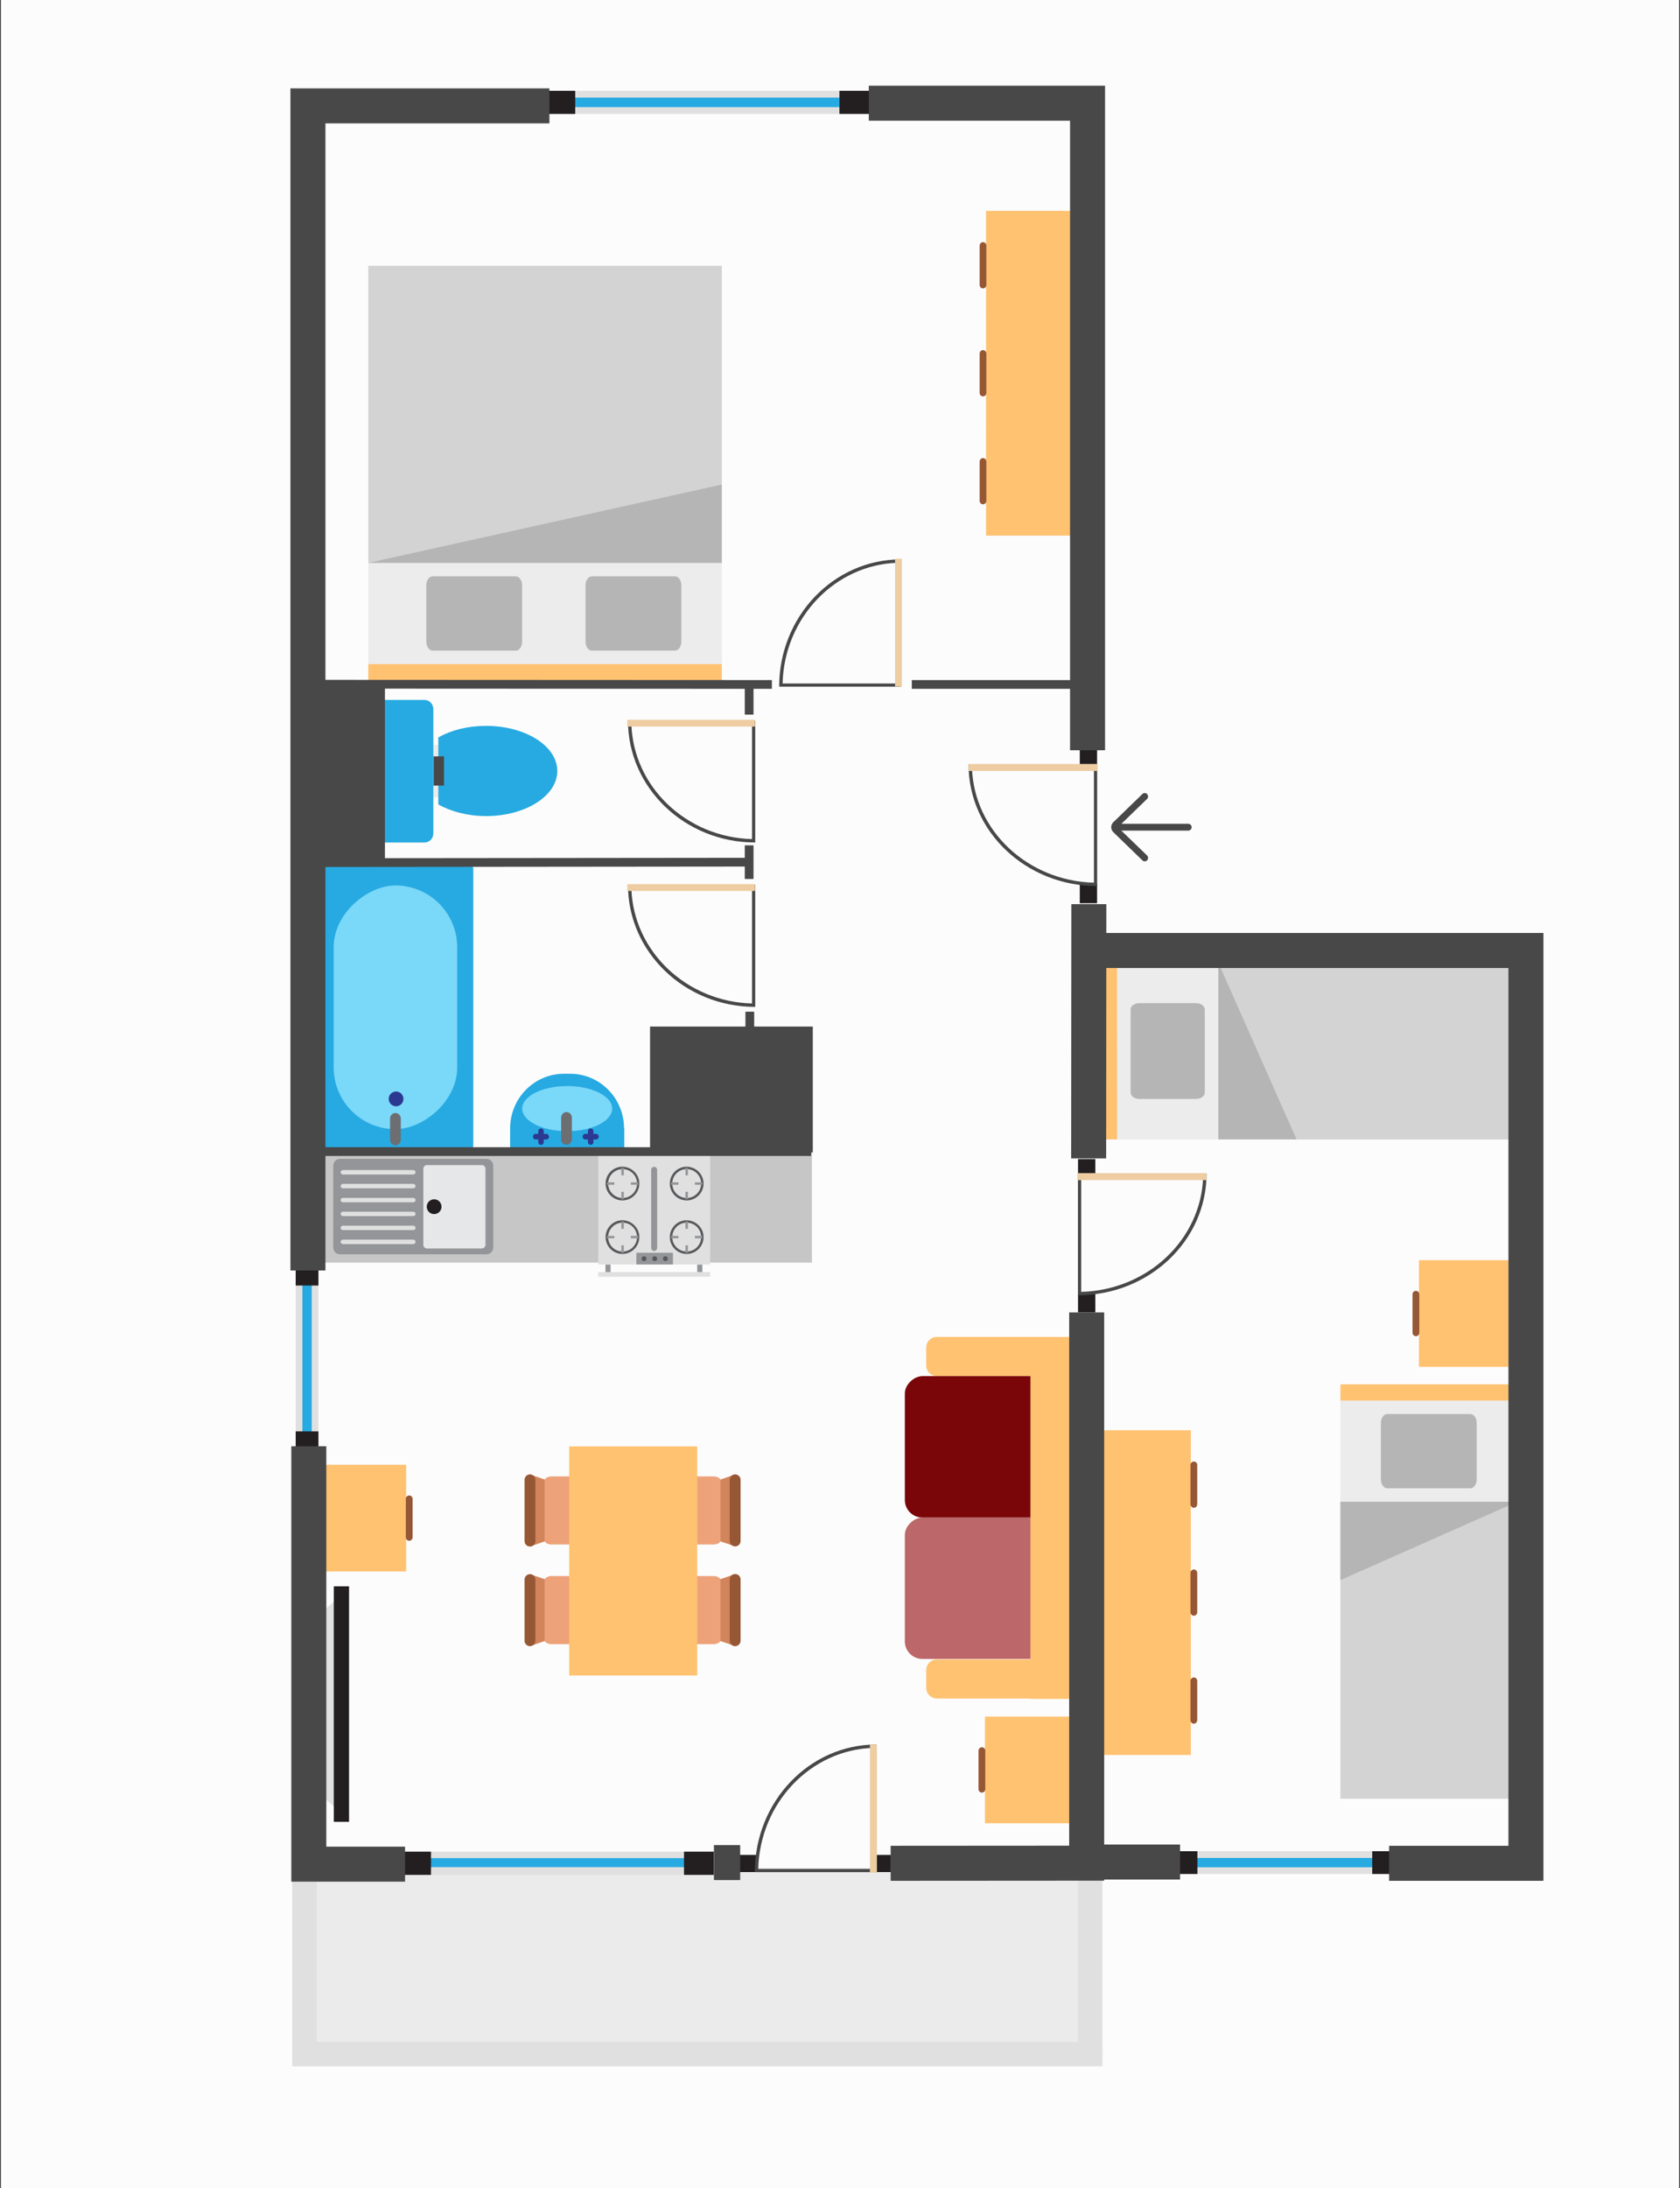 <svg xmlns="http://www.w3.org/2000/svg" width="960" height="1250" viewBox="0 0 960 1250">
    <rect x="0" y="0" width="960" height="1250" fill="#333333" stroke="none"/>
    <g fill="none" fill-rule="evenodd">
        <path fill="#FCFCFC" d="M0.499 0H959.5V1250H0.499z"/>
        <g transform="rotate(-90 673.685 506.727)">
            <rect width="1082.872" height="446" x="38.063" y="11" fill="#FCFCFC" rx="1"/>
            <rect width="104.891" height="446" x="8.491" y="11.5" fill="#EBEBEB" rx="1"/>
            <rect width="475.505" height="251" x="165.431" y="454.5" fill="#FCFCFC" rx="1"/>
            <path fill="#E0E0E0" fill-rule="nonzero" d="M62.428 -62.428L76.428 -62.428 76.428 76.428 62.428 76.428z" transform="rotate(-90 69.428 7)"/>
            <path fill="#E0E0E0" fill-rule="nonzero" d="M0 2L13.985 2 13.985 463 0 463z" transform="rotate(-180 6.993 232.5)"/>
            <path fill="#E0E0E0" fill-rule="nonzero" d="M64.426 388.57L78.426 388.57 78.426 523.43 64.426 523.43z" transform="rotate(-90 71.426 456)"/>
            <g fill-rule="nonzero">
                <path fill="#ECECEC" d="M0 0H230.584V101H0z" transform="translate(152.84 599)"/>
                <path fill="#D3D3D3" d="M0 0H169.66V101H0z" transform="translate(152.84 599)"/>
                <path fill="#B5B5B5" d="M169.66 101L124.932 0 169.66 0zM182.468 77.87c-2.892 0-5.096-1.653-5.096-3.597V26.727c0-2.042 2.341-3.597 5.096-3.597h32.224c2.892 0 5.095 1.653 5.095 3.597v47.546c0 2.042-2.34 3.597-5.095 3.597h-32.224z" transform="translate(152.84 599)"/>
                <path fill="#FFC271" d="M227.499 0H236.753V101H227.499z" transform="translate(152.84 599)"/>
            </g>
            <g fill-rule="nonzero">
                <path fill="#ECECEC" d="M0 0H230.584V101H0z" transform="rotate(-90 614.188 84.689)"/>
                <path fill="#D3D3D3" d="M0 0H169.66V101H0z" transform="rotate(-90 614.188 84.689)"/>
                <path fill="#B5B5B5" d="M169.66 101L124.932 0 169.66 0zM182.468 77.87c-2.892 0-5.096-1.653-5.096-3.597V26.727c0-2.042 2.341-3.597 5.096-3.597h32.224c2.892 0 5.095 1.653 5.095 3.597v47.546c0 2.042-2.34 3.597-5.095 3.597h-32.224z" transform="rotate(-90 614.188 84.689)"/>
                <path fill="#FFC271" d="M227.499 0H236.753V101H227.499z" transform="rotate(-90 614.188 84.689)"/>
            </g>
            <g fill-rule="nonzero">
                <path fill="#E0E0E0" d="M15.181 16L4.932 4.364 129.542 4.364 119.37 16z" transform="rotate(-180 137.107 16.25)"/>
                <path fill="#231F20" d="M0 0H134.551V8.727H0z" transform="rotate(-180 137.107 16.25)"/>
            </g>
            <g fill-rule="nonzero">
                <path fill="#EBEBEB" d="M25.993 24.325H56.077V36.274H25.993z" transform="translate(698.875 50.5)"/>
                <path fill="#27AAE1" d="M.227.427v24.61c0 2.845 2.304 5.12 5.182 5.12h71.107c2.88 0 5.182-2.275 5.182-5.12V.427H.228zM21.963 33.003c-4.03 7.255-6.622 16.786-6.622 27.312C15.341 82.792 26.857 101 41.107 101c14.25 0 25.765-18.208 25.765-40.685 0-10.526-2.447-20.057-6.621-27.312H21.963z" transform="translate(698.875 50.5)"/>
                <path fill="#484848" d="M32.758 30.3H49.455V36.275H32.758z" transform="translate(698.875 50.5)"/>
            </g>
            <g fill-rule="nonzero" transform="translate(524.057 124.5)">
                <path fill="#27AAE1" d="M11.715 65.154c17.294 0 31.24-13.837 31.24-30.75v-3.623c0-17.022-14.058-30.75-31.24-30.75H0v65.233h11.715v-.11z"/>
                <path fill="#2B3990" d="M8.63 49.11v-1.46h1.485c.914 0 1.6-.674 1.6-1.572 0-.899-.686-1.572-1.6-1.572H8.629v-1.46c0-.899-.686-1.573-1.6-1.573s-1.6.674-1.6 1.573v1.46H3.943c-.914 0-1.6.673-1.6 1.572 0 .898.686 1.572 1.6 1.572H5.43v1.46c0 .899.686 1.572 1.6 1.572s1.6-.786 1.6-1.572zM8.63 20.715v-1.46h1.485c.914 0 1.6-.674 1.6-1.573 0-.898-.686-1.572-1.6-1.572H8.629v-1.46c0-.898-.686-1.572-1.6-1.572s-1.6.674-1.6 1.572v1.46H3.943c-.914 0-1.6.674-1.6 1.572 0 .899.686 1.573 1.6 1.573H5.43v1.46c0 .898.686 1.572 1.6 1.572.914-.112 1.6-.786 1.6-1.572z"/>
                <ellipse cx="23.04" cy="32.648" fill="#7AD8F9" rx="12.887" ry="25.709"/>
                <path fill="#6D6E71" d="M5.56 35.334c-1.775 0-3.217-1.376-3.217-3.07s1.442-3.07 3.216-3.07h12.312c1.774 0 3.216 1.376 3.216 3.07s-1.442 3.07-3.216 3.07H5.559z"/>
            </g>
            <g fill-rule="nonzero">
                <g>
                    <path fill="#EDA27A" d="M35.775 1.54c2.71 0 4.878 2.157 4.878 4.853v29.19c0 2.695-2.168 4.852-4.878 4.852H15.177c-2.71 0-4.878-2.157-4.878-4.852V6.393c0-2.696 2.168-4.853 4.878-4.853h20.598z" transform="translate(223.267 132.5) rotate(-90 70.049 53.676)"/>
                    <path fill="#D2845B" d="M11.46 3.312L11.46 38.663 3.097 41.59 3.097 0.385z" transform="translate(223.267 132.5) rotate(-90 70.049 53.676)"/>
                    <path fill="#965735" d="M3.097.385c1.704 0 3.098 1.386 3.098 3.08V38.51c0 1.695-1.394 3.081-3.098 3.081C1.394 41.59 0 40.204 0 38.51V3.542C0 1.77 1.394.385 3.097.385z" transform="translate(223.267 132.5) rotate(-90 70.049 53.676)"/>
                </g>
                <g>
                    <path fill="#EDA27A" d="M35.775 1.54c2.71 0 4.878 2.157 4.878 4.853v29.19c0 2.695-2.168 4.852-4.878 4.852H15.177c-2.71 0-4.878-2.157-4.878-4.852V6.393c0-2.696 2.168-4.853 4.878-4.853h20.598z" transform="translate(223.267 132.5) rotate(90 57.495 57.77)"/>
                    <path fill="#D2845B" d="M11.46 3.312L11.46 38.663 3.097 41.59 3.097 0.385z" transform="translate(223.267 132.5) rotate(90 57.495 57.77)"/>
                    <path fill="#965735" d="M3.097.385c1.704 0 3.098 1.386 3.098 3.08V38.51c0 1.695-1.394 3.081-3.098 3.081C1.394 41.59 0 40.204 0 38.51V3.542C0 1.77 1.394.385 3.097.385z" transform="translate(223.267 132.5) rotate(90 57.495 57.77)"/>
                </g>
                <g>
                    <path fill="#EDA27A" d="M35.775 1.155c2.71 0 4.878 2.157 4.878 4.852v29.19c0 2.696-2.168 4.853-4.878 4.853H15.177c-2.71 0-4.878-2.157-4.878-4.852V6.008c0-2.696 2.168-4.853 4.878-4.853h20.598z" transform="translate(223.267 132.5) rotate(-90 98.7 25.025)"/>
                    <path fill="#D2845B" d="M11.46 2.927L11.46 38.278 3.097 41.205 3.097 0.077z" transform="translate(223.267 132.5) rotate(-90 98.7 25.025)"/>
                    <path fill="#965735" d="M3.097.077c1.704 0 3.098 1.386 3.098 3.08v34.967c0 1.695-1.394 3.081-3.098 3.081-1.703 0-3.097-1.386-3.097-3.08V3.157C0 1.463 1.394.077 3.097.077z" transform="translate(223.267 132.5) rotate(-90 98.7 25.025)"/>
                </g>
                <g>
                    <path fill="#EDA27A" d="M35.775 1.155c2.71 0 4.878 2.157 4.878 4.852v29.19c0 2.696-2.168 4.853-4.878 4.853H15.177c-2.71 0-4.878-2.157-4.878-4.852V6.008c0-2.696 2.168-4.853 4.878-4.853h20.598z" transform="translate(223.267 132.5) rotate(90 28.844 29.12)"/>
                    <path fill="#D2845B" d="M11.46 2.927L11.46 38.278 3.097 41.205 3.097 0.077z" transform="translate(223.267 132.5) rotate(90 28.844 29.12)"/>
                    <path fill="#965735" d="M3.097.077c1.704 0 3.098 1.386 3.098 3.08v34.967c0 1.695-1.394 3.081-3.098 3.081-1.703 0-3.097-1.386-3.097-3.08V3.157C0 1.463 1.394.077 3.097.077z" transform="translate(223.267 132.5) rotate(90 28.844 29.12)"/>
                </g>
                <path fill="#FFC271" d="M0 25.801H130.864V98.969H0z" transform="translate(223.267 132.5)"/>
            </g>
            <g fill-rule="nonzero">
                <path fill="#FFC271" d="M0 0H60.937V51.127H0z" transform="translate(282.706 14)"/>
                <path fill="#965735" d="M17.52 52.87c0-1.065.87-1.937 1.936-1.937H41.48c1.065 0 1.936.872 1.936 1.937s-.871 1.936-1.936 1.936H19.504c-1.113 0-1.985-.871-1.985-1.936z" transform="translate(282.706 14)"/>
            </g>
            <g fill-rule="nonzero">
                <path fill="#FFC271" d="M0 0H60.937V51.127H0z" transform="rotate(-180 99.896 223.5)"/>
                <path fill="#965735" d="M17.52 52.87c0-1.065.87-1.937 1.936-1.937H41.48c1.065 0 1.936.872 1.936 1.937s-.871 1.936-1.936 1.936H19.504c-1.113 0-1.985-.871-1.985-1.936z" transform="rotate(-180 99.896 223.5)"/>
            </g>
            <g fill-rule="nonzero">
                <path fill="#FFC271" d="M0 0H60.937V51.127H0z" transform="rotate(-180 230.26 347.5)"/>
                <path fill="#965735" d="M17.52 52.87c0-1.065.87-1.937 1.936-1.937H41.48c1.065 0 1.936.872 1.936 1.937s-.871 1.936-1.936 1.936H19.504c-1.113 0-1.985-.871-1.985-1.936z" transform="rotate(-180 230.26 347.5)"/>
            </g>
            <g fill-rule="nonzero">
                <g>
                    <path fill="#FFC271" d="M0 0H62.157V50.883H0z" transform="rotate(-90 660.534 -212.563) rotate(-90 62.89 62.288)"/>
                    <path fill="#965735" d="M17.87 52.617c0-1.06.89-1.927 1.975-1.927h22.467c1.086 0 1.975.867 1.975 1.927s-.889 1.928-1.975 1.928H19.895c-1.136 0-2.025-.868-2.025-1.928z" transform="rotate(-90 660.534 -212.563) rotate(-90 62.89 62.288)"/>
                </g>
                <g>
                    <path fill="#FFC271" d="M0 0H62.157V50.883H0z" transform="rotate(-90 660.534 -212.563) rotate(-90 93.728 93.126)"/>
                    <path fill="#965735" d="M17.87 52.617c0-1.06.89-1.927 1.975-1.927h22.467c1.086 0 1.975.867 1.975 1.927s-.889 1.928-1.975 1.928H19.895c-1.136 0-2.025-.868-2.025-1.928z" transform="rotate(-90 660.534 -212.563) rotate(-90 93.728 93.126)"/>
                </g>
                <g>
                    <path fill="#FFC271" d="M0 0H62.157V50.883H0z" transform="rotate(-90 660.534 -212.563) rotate(-90 32.052 31.45)"/>
                    <path fill="#965735" d="M17.87 52.617c0-1.06.89-1.927 1.975-1.927h22.467c1.086 0 1.975.867 1.975 1.927s-.889 1.928-1.975 1.928H19.895c-1.136 0-2.025-.868-2.025-1.928z" transform="rotate(-90 660.534 -212.563) rotate(-90 32.052 31.45)"/>
                </g>
            </g>
            <g fill-rule="nonzero">
                <g>
                    <path fill="#FFC271" d="M0 0H62.157V50.883H0z" transform="rotate(90 -48.656 413.373) rotate(-90 62.89 62.288)"/>
                    <path fill="#965735" d="M17.87 52.617c0-1.06.89-1.927 1.975-1.927h22.467c1.086 0 1.975.867 1.975 1.927s-.889 1.928-1.975 1.928H19.895c-1.136 0-2.025-.868-2.025-1.928z" transform="rotate(90 -48.656 413.373) rotate(-90 62.89 62.288)"/>
                </g>
                <g>
                    <path fill="#FFC271" d="M0 0H62.157V50.883H0z" transform="rotate(90 -48.656 413.373) rotate(-90 93.728 93.126)"/>
                    <path fill="#965735" d="M17.87 52.617c0-1.06.89-1.927 1.975-1.927h22.467c1.086 0 1.975.867 1.975 1.927s-.889 1.928-1.975 1.928H19.895c-1.136 0-2.025-.868-2.025-1.928z" transform="rotate(90 -48.656 413.373) rotate(-90 93.728 93.126)"/>
                </g>
                <g>
                    <path fill="#FFC271" d="M0 0H62.157V50.883H0z" transform="rotate(90 -48.656 413.373) rotate(-90 32.052 31.45)"/>
                    <path fill="#965735" d="M17.87 52.617c0-1.06.89-1.927 1.975-1.927h22.467c1.086 0 1.975.867 1.975 1.927s-.889 1.928-1.975 1.928H19.895c-1.136 0-2.025-.868-2.025-1.928z" transform="rotate(90 -48.656 413.373) rotate(-90 32.052 31.45)"/>
                </g>
            </g>
            <g fill-rule="nonzero">
                <path fill="#C6C6C6" d="M8.483 0H71.721V282H8.483z" transform="translate(450.634 15)"/>
                <g transform="translate(450.634 15) rotate(-90 112.138 111.72)">
                    <path fill="#E0E0E0" d="M0 7.011H63.932V70.654H0z"/>
                    <path fill="#939598" d="M21.285 7.011H42.184V13.714H21.285z"/>
                    <g>
                        <path fill="#58595B" d="M.154 10.093c0-5.316 4.319-9.63 9.64-9.63 5.321 0 9.64 4.314 9.64 9.63 0 5.317-4.319 9.632-9.64 9.632-5.321-.077-9.64-4.315-9.64-9.632zm17.815 0c0-4.545-3.702-8.244-8.252-8.244-4.55 0-8.252 3.699-8.252 8.244 0 4.546 3.702 8.245 8.252 8.245 4.55 0 8.252-3.699 8.252-8.245z" transform="translate(40.333 43.148)"/>
                        <path fill="#939598" d="M14.421 9.4H18.663V10.787H14.421zM.771 9.4H5.013V10.787H.771zM9.023 14.793H10.411V19.031H9.023zM9.023 1.156H10.411V5.394H9.023z" transform="translate(40.333 43.148)"/>
                    </g>
                    <g>
                        <path fill="#58595B" d="M.154 10.325c0-5.317 4.319-9.632 9.64-9.632 5.321 0 9.64 4.315 9.64 9.632 0 5.316-4.319 9.63-9.64 9.63-5.321-.076-9.64-4.391-9.64-9.63zm17.815 0c0-4.546-3.702-8.245-8.252-8.245-4.55 0-8.252 3.699-8.252 8.245 0 4.545 3.702 8.244 8.252 8.244 4.55 0 8.252-3.699 8.252-8.244z" transform="translate(40.333 12.328)"/>
                        <path fill="#939598" d="M14.421 9.631H18.663V11.018H14.421zM.771 9.631H5.013V11.018H.771zM9.023 15.025H10.411V19.263H9.023zM9.023 1.387H10.411V5.625H9.023z" transform="translate(40.333 12.328)"/>
                    </g>
                    <g>
                        <path fill="#58595B" d="M.463 10.093c0-5.316 4.318-9.63 9.64-9.63 5.32 0 9.64 4.314 9.64 9.63 0 5.317-4.32 9.632-9.64 9.632-5.322-.077-9.64-4.315-9.64-9.632zm17.891 0c0-4.545-3.701-8.244-8.251-8.244-4.55 0-8.252 3.699-8.252 8.244 0 4.546 3.702 8.245 8.252 8.245 4.55 0 8.251-3.699 8.251-8.245z" transform="translate(3.316 43.148)"/>
                        <path fill="#939598" d="M14.807 9.4H19.049V10.787H14.807zM1.157 9.4H5.399V10.787H1.157zM9.409 14.793H10.797V19.031H9.409zM9.409 1.156H10.797V5.394H9.409z" transform="translate(3.316 43.148)"/>
                    </g>
                    <g>
                        <path fill="#58595B" d="M.463 10.325c0-5.317 4.318-9.632 9.64-9.632 5.32 0 9.64 4.315 9.64 9.632 0 5.316-4.32 9.63-9.64 9.63-5.322-.076-9.64-4.391-9.64-9.63zm17.891 0c0-4.546-3.701-8.245-8.251-8.245-4.55 0-8.252 3.699-8.252 8.245 0 4.545 3.702 8.244 8.252 8.244 4.55 0 8.251-3.699 8.251-8.244z" transform="translate(3.316 12.328)"/>
                        <path fill="#939598" d="M14.807 9.631H19.049V11.018H14.807zM1.157 9.631H5.399V11.018H1.157zM9.409 15.025H10.797V19.263H9.409zM9.409 1.387H10.797V5.625H9.409z" transform="translate(3.316 12.328)"/>
                    </g>
                    <path fill="#939598" d="M56.914 1.31H59.845V6.935H56.914zM4.473 1.31H7.404V6.935H4.473z"/>
                    <ellipse cx="31.696" cy="10.325" fill="#58595B" rx="1.388" ry="1.387"/>
                    <ellipse cx="37.788" cy="10.325" fill="#58595B" rx="1.388" ry="1.387"/>
                    <ellipse cx="25.604" cy="10.325" fill="#58595B" rx="1.388" ry="1.387"/>
                    <path fill="#E0E0E0" d="M0 0H63.932V2.697H0z"/>
                    <path fill="#939598" d="M32.004 62.795c-.925 0-1.696-.77-1.696-1.695V16.411c0-.924.771-1.695 1.696-1.695.926 0 1.697.77 1.697 1.695V61.1c0 1.002-.771 1.695-1.697 1.695z"/>
                </g>
                <g transform="translate(450.634 15) translate(13.11 8.475)">
                    <path fill="#939598" d="M.143 3.881C.143 1.712 1.857 0 4.027 0h46.729c2.17 0 3.884 1.712 3.884 3.881v83.67c0 2.168-1.713 3.88-3.884 3.88H4.027c-2.17 0-3.884-1.712-3.884-3.88V3.88z"/>
                    <path fill="#E6E7E8" d="M5.513 86.98h43.529c1.143 0 2.057-.913 2.057-2.055v-31.39c0-1.142-.914-2.055-2.057-2.055H5.512c-1.142 0-2.056.913-2.056 2.055V84.925c.114 1.142 1.028 2.055 2.057 2.055z"/>
                    <path fill="#E0E0E0" d="M7.226 4.223c.686 0 1.257.571 1.257 1.256v40.294c0 .685-.571 1.256-1.257 1.256-.685 0-1.256-.571-1.256-1.256V5.479c.114-.685.57-1.256 1.256-1.256zM15.224 4.223c.685 0 1.257.571 1.257 1.256v40.294c0 .685-.572 1.256-1.257 1.256-.686 0-1.257-.571-1.257-1.256V5.479c0-.685.571-1.256 1.257-1.256zM23.221 4.223c.686 0 1.257.571 1.257 1.256v40.294c0 .685-.571 1.256-1.257 1.256-.685 0-1.256-.571-1.256-1.256V5.479c0-.685.57-1.256 1.256-1.256zM31.105 4.223c.685 0 1.256.571 1.256 1.256v40.294c0 .685-.57 1.256-1.256 1.256s-1.257-.571-1.257-1.256V5.479c0-.685.571-1.256 1.257-1.256zM39.102 4.223c.686 0 1.257.571 1.257 1.256v40.294c0 .685-.571 1.256-1.257 1.256-.685 0-1.257-.571-1.257-1.256V5.479c0-.685.572-1.256 1.257-1.256zM46.986 4.223c.685 0 1.256.571 1.256 1.256v40.294c0 .685-.571 1.256-1.256 1.256-.686 0-1.257-.571-1.257-1.256V5.479c0-.685.571-1.256 1.257-1.256z"/>
                    <ellipse cx="27.334" cy="57.644" fill="#231F20" rx="4.227" ry="4.223"/>
                </g>
            </g>
            <g fill-rule="nonzero">
                <g>
                    <g fill="#231F20">
                        <path d="M79.524.434H87.819V10.312H79.524zM.221.434H11.13V10.312H.221z" transform="translate(663.911 386.5) translate(.287) translate(0 63.129)"/>
                    </g>
                    <path fill="#484848" d="M77.693 71.646H11.978C12.948 33.76 41.82 3.04 77.693 1.954v69.692m1.831 1.845V0C41.173 0 10.04 32.892 10.04 73.491h69.485z" transform="translate(663.911 386.5) translate(.287)"/>
                </g>
                <path fill="#EECDA2" d="M76.097 0H80.089V73.801H76.097z" transform="translate(663.911 386.5)"/>
            </g>
            <g fill-rule="nonzero">
                <g>
                    <g fill="#231F20">
                        <path d="M79.524.434H87.819V10.312H79.524zM.221.434H11.13V10.312H.221z" transform="matrix(1 0 0 -1 430.155 522.5) translate(.287) translate(0 63.129)"/>
                    </g>
                    <path fill="#484848" d="M77.693 71.646H11.978C12.948 33.76 41.82 3.04 77.693 1.954v69.692m1.831 1.845V0C41.173 0 10.04 32.892 10.04 73.491h69.485z" transform="matrix(1 0 0 -1 430.155 522.5) translate(.287)"/>
                </g>
                <path fill="#EECDA2" d="M76.097 0H80.089V73.801H76.097z" transform="matrix(1 0 0 -1 430.155 522.5)"/>
            </g>
            <g fill-rule="nonzero">
                <g>
                    <g fill="#231F20">
                        <path d="M79.524.431H87.819V10.233H79.524zM.221.431H11.13V10.233H.221z" transform="rotate(90 -35.1 218.947) translate(.287) translate(0 62.64)"/>
                    </g>
                    <path fill="#484848" d="M77.693 71.09H11.978C12.948 33.5 41.82 3.017 77.693 1.94V71.09m1.831 1.83V0C41.173 0 10.04 32.637 10.04 72.922h69.485z" transform="rotate(90 -35.1 218.947) translate(.287)"/>
                </g>
                <path fill="#EECDA2" d="M76.097 0H80.089V73.229H76.097z" transform="rotate(90 -35.1 218.947)"/>
            </g>
            <g fill-rule="nonzero">
                <path fill="#484848" d="M68.023 71.28H2.193c.97-37.487 29.893-67.884 65.83-68.958V71.28M69.857.388C31.438.388.25 32.934.25 73.106h69.607V.388z" transform="rotate(90 291.604 569.64)"/>
                <path fill="#EECDA2" d="M66.473 0H70.359V73.024H66.473z" transform="rotate(90 291.604 569.64)"/>
            </g>
            <g fill-rule="nonzero">
                <path fill="#484848" d="M68.023 71.28H2.193c.97-37.487 29.893-67.884 65.83-68.958V71.28M69.857.388C31.438.388.25 32.934.25 73.106h69.607V.388z" transform="translate(604.973 191.5)"/>
                <path fill="#EECDA2" d="M66.473 0H70.359V73.024H66.473z" transform="translate(604.973 191.5)"/>
            </g>
            <g fill-rule="nonzero">
                <path fill="#484848" d="M68.023 71.28H2.193c.97-37.487 29.893-67.884 65.83-68.958V71.28M69.857.388C31.438.388.25 32.934.25 73.106h69.607V.388z" transform="translate(698.875 191.5)"/>
                <path fill="#EECDA2" d="M66.473 0H70.359V73.024H66.473z" transform="translate(698.875 191.5)"/>
            </g>
            <g fill-rule="nonzero">
                <path fill="#E0E0E0" d="M81.889 -81.407L95.152 -81.407 95.152 95.634 81.889 95.634z" transform="rotate(-90 174.893 66.014) rotate(-90 88.52 7.113)"/>
                <path fill="#27AAE1" d="M87.488 -66.35L92.646 -66.35 92.646 81.314 87.488 81.314z" transform="rotate(-90 174.893 66.014) rotate(-90 90.067 7.482)"/>
                <path fill="#231F20" d="M1.873 -1.391L15.136 -1.391 15.136 15.618 1.873 15.618z" transform="rotate(-90 174.893 66.014) rotate(-90 8.504 7.113)"/>
                <path fill="#231F20" d="M163.066 -1.004L176.329 -1.004 176.329 15.231 163.066 15.231z" transform="rotate(-90 174.893 66.014) rotate(-90 169.697 7.113)"/>
            </g>
            <g fill-rule="nonzero">
                <path fill="#E0E0E0" d="M54.669 -54.669L67.669 -54.669 67.669 67.669 54.669 67.669z" transform="rotate(-90 369.407 259.529) rotate(-90 61.169 6.5)"/>
                <path fill="#27AAE1" d="M59.56 -44.519L64.913 -44.519 64.913 57.519 59.56 57.519z" transform="rotate(-90 369.407 259.529) rotate(-90 62.237 6.5)"/>
                <path fill="#231F20" d="M-0.624 0.624L12.376 0.624 12.376 12.376 -0.624 12.376z" transform="rotate(-90 369.407 259.529) rotate(-90 5.876 6.5)"/>
                <path fill="#231F20" d="M110.763 0.891L123.763 0.891 123.763 12.109 110.763 12.109z" transform="rotate(-90 369.407 259.529) rotate(-90 117.263 6.5)"/>
            </g>
            <g fill-rule="nonzero">
                <path fill="#E0E0E0" d="M86.292 -84.744L99.514 -84.744 99.514 98.742 86.292 98.742z" transform="rotate(-90 722.919 -392.016) rotate(-90 92.903 7)"/>
                <path fill="#27AAE1" d="M91.729 -69.258L97.174 -69.258 97.174 83.258 91.729 83.258z" transform="rotate(-90 722.919 -392.016) rotate(-90 94.452 7)"/>
                <path fill="#231F20" d="M2.679 -1.903L15.901 -1.903 15.901 15.903 2.679 15.903z" transform="rotate(-90 722.919 -392.016) rotate(-90 9.29 7)"/>
                <path fill="#231F20" d="M170.679 -1.129L183.901 -1.129 183.901 15.129 170.679 15.129z" transform="rotate(-90 722.919 -392.016) rotate(-90 177.29 7)"/>
            </g>
            <g fill-rule="nonzero">
                <path fill="#E0E0E0" d="M44.562 -44.562L57.562 -44.562 57.562 57.562 44.562 57.562z" transform="translate(352.736 2) rotate(-90 51.062 6.5)"/>
                <path fill="#27AAE1" d="M49.154 -36.116L54.507 -36.116 54.507 49.116 49.154 49.116z" transform="translate(352.736 2) rotate(-90 51.83 6.5)"/>
                <path fill="#231F20" d="M-1.509 1.509L11.491 1.509 11.491 11.491 -1.509 11.491z" transform="translate(352.736 2) rotate(-90 4.991 6.5)"/>
                <path fill="#231F20" d="M91.402 1.893L104.402 1.893 104.402 11.107 91.402 11.107z" transform="translate(352.736 2) rotate(-90 97.902 6.5)"/>
            </g>
            <g fill-rule="nonzero">
                <path fill="#ECECEC" d="M0 0H230.584V202H0z" transform="rotate(-180 514.266 122.75)"/>
                <g>
                    <path fill="#D3D3D3" d="M0 0H169.66V202H0z" transform="rotate(-180 514.266 122.75)"/>
                    <path fill="#B5B5B5" d="M169.66 202L124.932 0 169.66 0z" transform="rotate(-180 514.266 122.75)"/>
                </g>
                <path fill="#B5B5B5" d="M182.468 77.87c-2.892 0-5.096-1.653-5.096-3.597V26.727c0-2.042 2.341-3.597 5.096-3.597h32.224c2.892 0 5.095 1.653 5.095 3.597v47.546c0 2.042-2.34 3.597-5.095 3.597h-32.224zM182.468 168.847c-2.892 0-5.096-1.653-5.096-3.597v-47.546c0-2.041 2.341-3.597 5.096-3.597h32.224c2.892 0 5.095 1.653 5.095 3.597v47.546c0 2.042-2.34 3.597-5.095 3.597h-32.224z" transform="rotate(-180 514.266 122.75)"/>
                <path fill="#FFC271" d="M227.499 0H236.753V202H227.499z" transform="rotate(-180 514.266 122.75)"/>
            </g>
            <path stroke="#484848" stroke-width="20" d="M430.654 454L116.057 454 115.982 342"/>
            <g>
                <path fill="#FFC271" fill-rule="nonzero" d="M16.346 81.692H6.049C2.703 81.692 0 79.033 0 75.741V9.006c0-3.293 2.703-5.952 6.05-5.952h10.296c3.346 0 6.05 2.66 6.05 5.952v66.608c0 3.292-2.704 6.078-6.05 6.078z" transform="rotate(-180 208.335 222)"/>
                <g transform="rotate(-180 208.335 222) translate(22.395 2.29)">
                    <rect width="80.771" height="83.983" x="80.771" y="7.635" fill="#BC6769" rx="10"/>
                    <rect width="80.771" height="83.983" y="7.635" fill="#7A0609" rx="10"/>
                    <path fill="#FFC271" fill-rule="nonzero" d="M178.143 79.402h-10.257c-3.333 0-6.026-2.672-6.026-5.98V6.361c0-3.308 2.693-5.98 6.026-5.98h10.257c3.333 0 6.026 2.672 6.026 5.98v66.932c0 3.308-2.693 6.108-6.026 6.108z"/>
                </g>
                <path fill="#FFC271" fill-rule="nonzero" d="M206.785 0L206.785 22.141 0.108 22.141 0 0z" transform="rotate(-180 208.335 222)"/>
            </g>
            <g transform="translate(523.058 14.5)">
                <rect width="163.829" height="89" fill="#27AAE1" rx="3"/>
                <rect width="139.216" height="70.586" x="12.306" y="9.207" fill="#7AD8F9" rx="35.293"/>
                <ellipse cx="29.598" cy="44.869" fill="#2B3990" fill-rule="nonzero" rx="4.216" ry="4.206"/>
                <path fill="#6D6E71" fill-rule="nonzero" d="M6.244 47.569c-1.747 0-3.167-1.376-3.167-3.069s1.42-3.069 3.167-3.069H18.37c1.747 0 3.167 1.376 3.167 3.069s-1.42 3.069-3.167 3.069H6.244z"/>
            </g>
            <path stroke="#484848" stroke-width="20" d="M115.483 64.5L115.483 9.5 354.234 9.5M454.629 9L1119.936 9 1119.936 147M1121.435 329.5L1121.435 454.5 751.82 454.5"/>
            <path stroke="#484848" stroke-width="5" d="M522.559 14.5L522.559 296.5M687.637 15L687.887 261.615M789.531 14.5L789.406 274.113M789.406 354.075L789.406 455.117"/>
            <path fill="#484848" d="M522.059 204.5H593.984V297.5H522.059zM687.387 15H789.281V53H687.387z"/>
            <path stroke="#484848" stroke-width="5" d="M591.487 261.5L602.475 261.5M678.281 261.122L697.492 261.122M772.183 261.122L791.394 261.122"/>
            <path fill="#484848" fill-rule="nonzero" d="M709.815 512.062v-38.197l14.189 14.626c.743.766 1.977.796 2.757.066.779-.728.81-1.94.067-2.707l-16.204-16.704c-.737-.723-1.716-1.122-2.759-1.122-1.04 0-2.02.4-2.79 1.156l-16.171 16.67c-.36.371-.539.846-.539 1.32 0 .506.203 1.012.606 1.388.78.73 2.013.7 2.756-.066l14.188-14.687v38.257c0 1.057.874 1.914 1.95 1.914 1.077 0 1.95-.857 1.95-1.914z"/>
            <path stroke="#484848" stroke-width="20" d="M518.649 455.135L663.911 455.25M115.982 626.819L115.982 705 637.439 705 637.439 458M116.379 241L116.379 256M116.698 455L116.698 507.36"/>
        </g>
    </g>
</svg>
